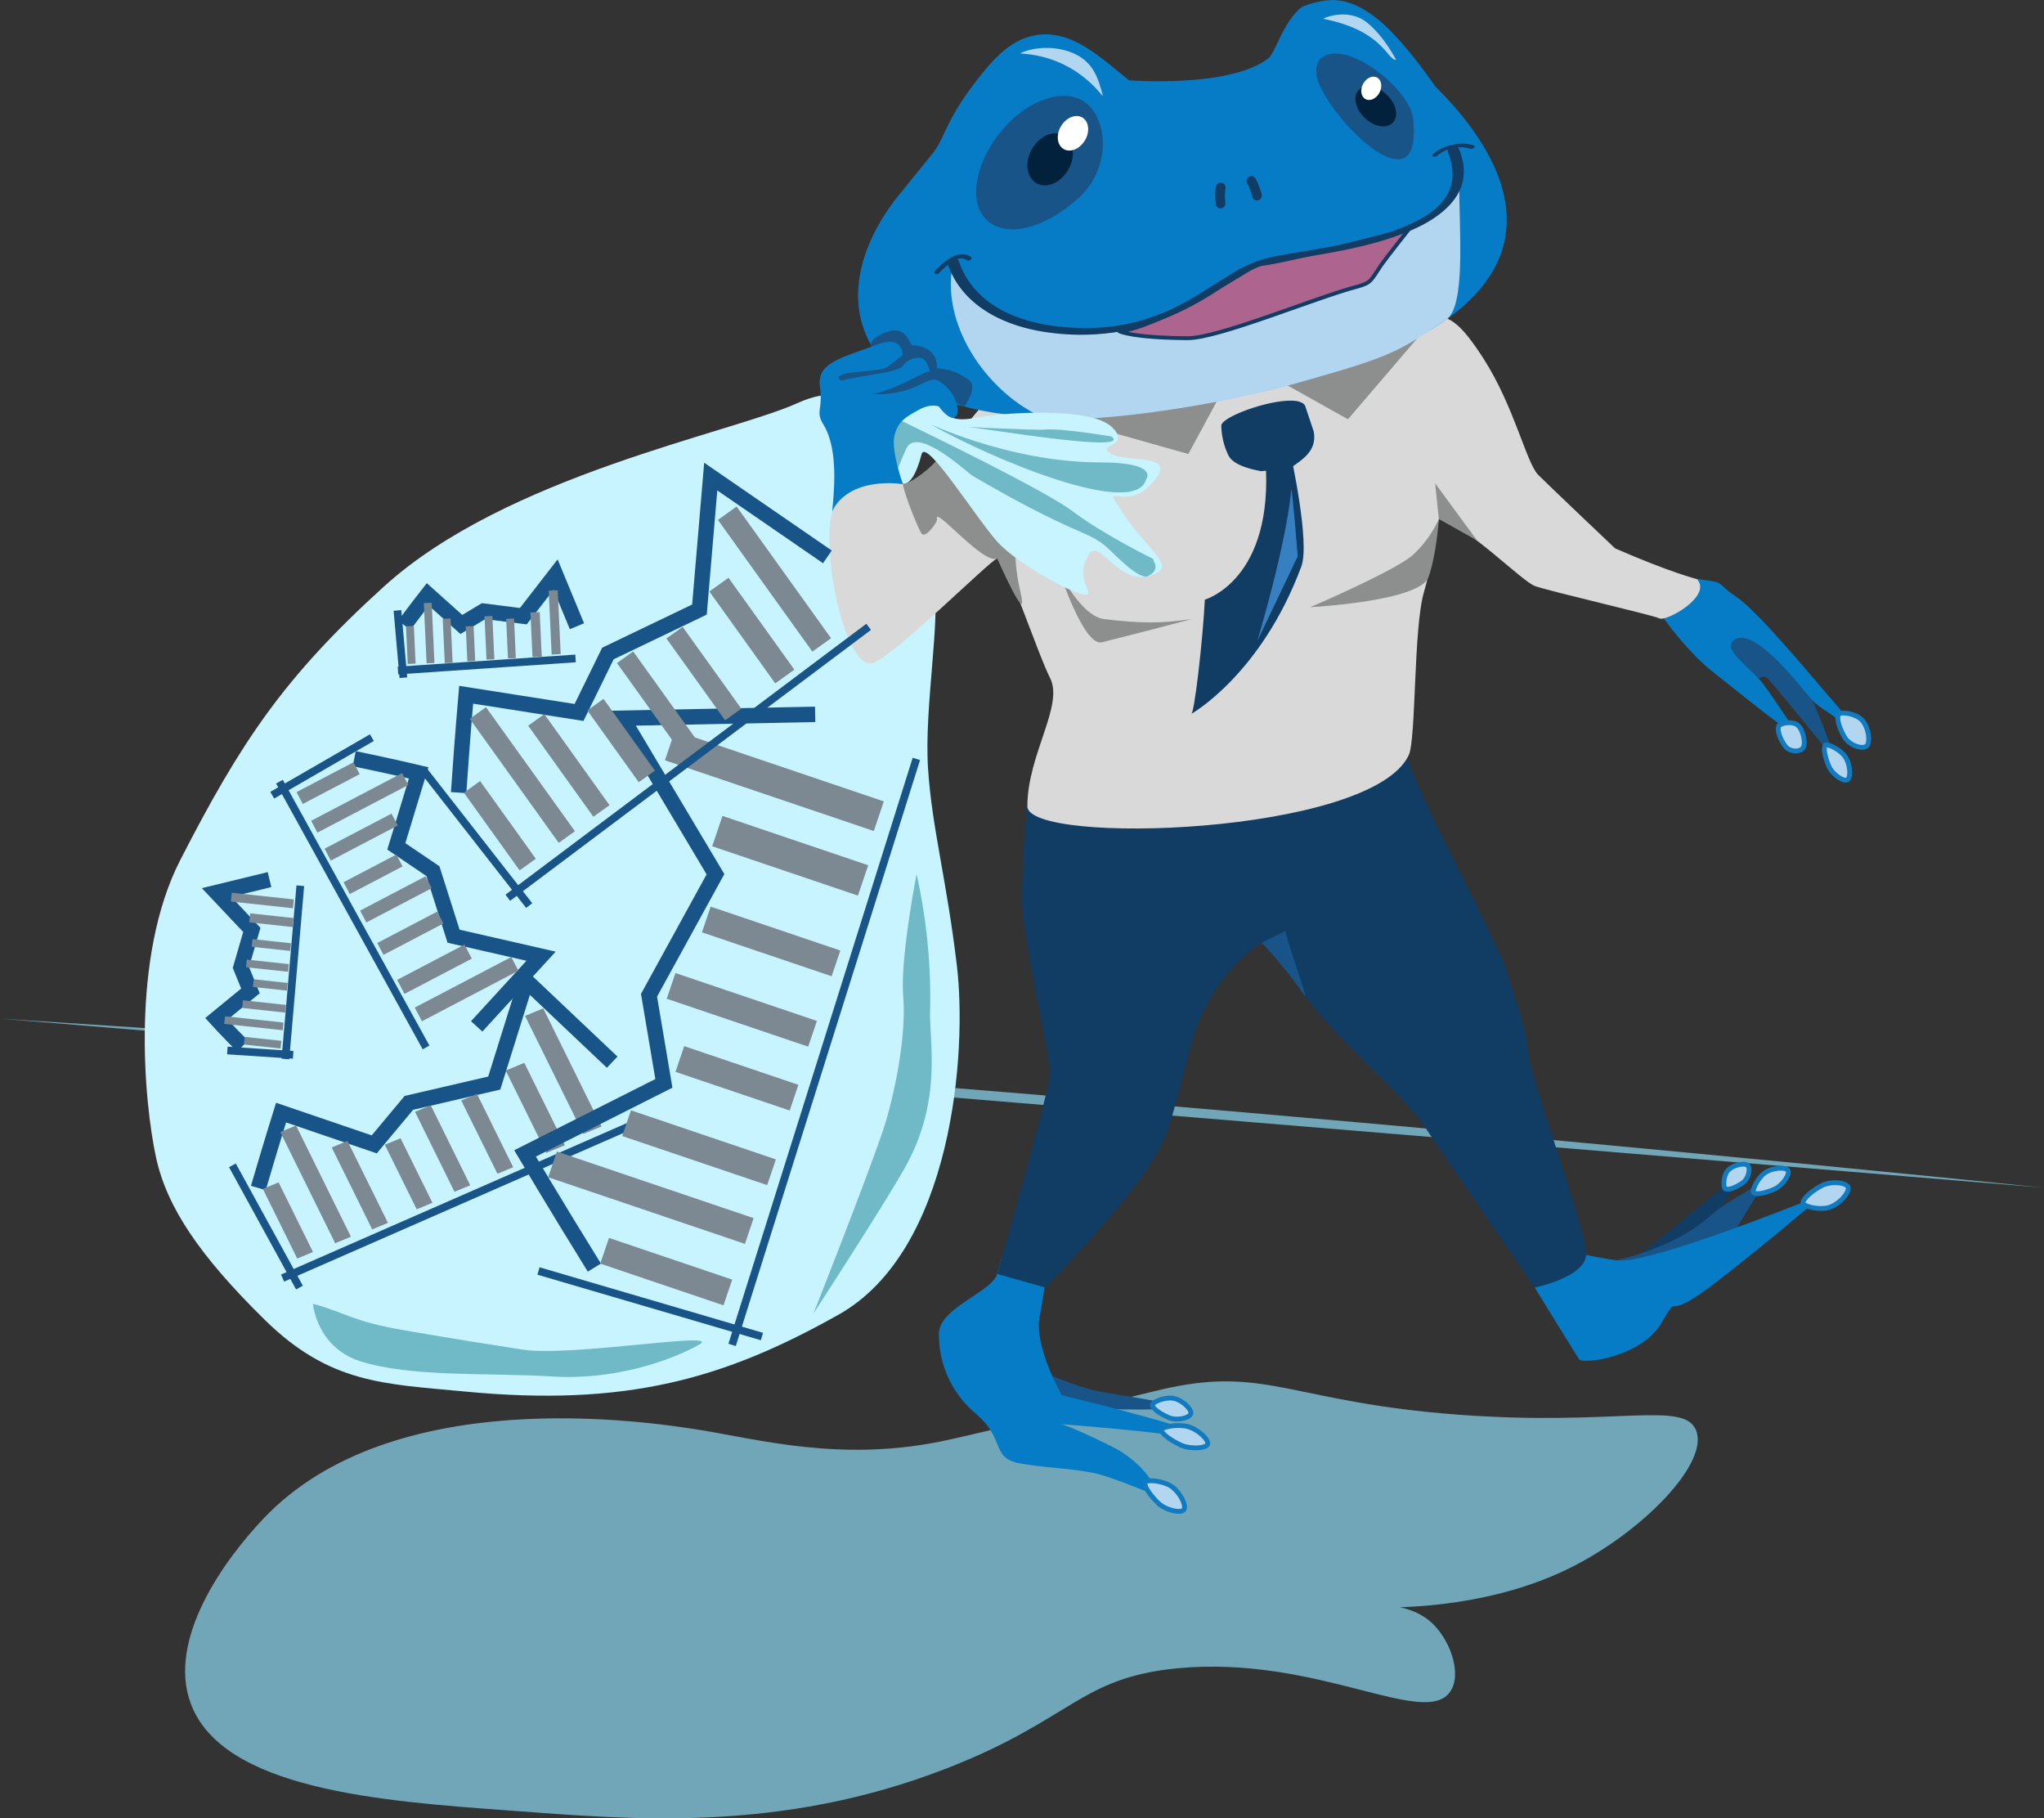 <svg xmlns="http://www.w3.org/2000/svg" viewBox="0 0 530.89 472.16"><rect x="0" y="0" width="530.89" height="472.16" fill="#333333" stroke="none"/><defs><style>.cls-1{fill:#70a6b7;}.cls-2{fill:#113c63;}.cls-3{fill:#195488;}.cls-4{fill:#067cc7;}.cls-15,.cls-5{fill:#b2d5f0;}.cls-5{stroke:#127abf;stroke-width:1.25px;}.cls-16,.cls-17,.cls-5,.cls-7,.cls-9{stroke-miterlimit:10;}.cls-17,.cls-6{fill:#c7f4ff;}.cls-7,.cls-9{fill:none;stroke:#195488;}.cls-7{stroke-width:4px;}.cls-8{fill:#7c8993;}.cls-9{stroke-width:2px;}.cls-10{fill:#d9d9d9;}.cls-11{fill:#8d8e8e;}.cls-12{fill:#3680c2;}.cls-13{fill:#02213d;}.cls-14{fill:#fff;}.cls-16{fill:#ad648e;stroke:#113c63;}.cls-17{stroke:#d9d9d9;}.cls-18{fill:#6fbac6;}</style></defs><g id="Layer_11" data-name="Layer 11"><path class="cls-1" d="M0,264.5q235.8,15.08,470.66,37.91,30.12,2.94,60.23,6" transform="translate(0 0)"/><path class="cls-1" d="M244,374.36c-25.71,5.14-46.7-.51-61.85-3C167.46,369,101.8,359.12,68.44,394.31,57.83,405.5,43.51,425.77,49.49,442.2c8.19,22.51,49.51,25.51,82.8,27.93,30.81,2.24,69.81,6.13,113.73-11,32.33-12.59,34.48-23.53,59.85-25.94,36.27-3.46,64.31,15.78,70.84,6,3.08-4.63-.09-13.56-5-17.95-7.68-6.87-20.94-3.79-21-4s30.5,3,56.86-10c18.85-9.28,36.54-27.36,32.92-35.91-3.25-7.72-20.95-.92-61.85-4-42.18-3.16-49.44-12.35-74.82-7-5.1,1.08-11.42,2.85-37.91,9C253.27,372.31,246.92,373.78,244,374.36Z" transform="translate(0 0)"/></g><g id="Layer_5" data-name="Layer 5"><path class="cls-2" d="M419.68,330.25c3.69-2.7,14-10.48,15.51-11.9s11.92-9.76,11.92-9.76l6.62-6.12s-7.67,13.29-9,14.34-15.93,13-15.93,13Z" transform="translate(0 0)"/><path class="cls-3" d="M447.43,160.53c2.38-2.7,20.39,16,21.94,18.4S477.13,198,477.13,198s-14.95-18.51-17.7-21.5-4.47,3.65-5.35,2.77S444.14,164.26,447.43,160.53Z" transform="translate(0 0)"/><path class="cls-4" d="M440.78,150.34C449,151.44,445,151,451,155s21.73,23.28,25.28,27.27,6.25,8.15,5.1,7.32c-11.09-8-8.65-5.32-13.08-10.65-4.7-5.63-13.08-15.26-17.52-13s4.21,7.63,7.32,11.85,6,8.86,8.87,12.85-17.3-12.41-22.62-16.62-12.41-13.08-13.74-16S440.78,150.34,440.78,150.34Z" transform="translate(0 0)"/><path class="cls-5" d="M479.16,191.53c1.26,2.08,4.93,3.29,5.82,2s.16-5.65-2-7.1-5.19-1.53-5.47-.95C476.83,186.88,478.19,189.94,479.16,191.53Z" transform="translate(0 0)"/><path class="cls-5" d="M475.05,199.05c.93,2.1,4,4.19,4.89,3.35s.58-4.66-1.15-6.49-4.39-2.81-4.68-2.41C473.38,194.49,474.33,197.43,475.05,199.05Z" transform="translate(0 0)"/><path class="cls-5" d="M463.69,193.77c1.15,1.57,4.14,1.65,4.74.17s-.3-5.29-2.09-6-4.21.05-4.39.67C461.49,190.12,462.8,192.56,463.69,193.77Z" transform="translate(0 0)"/><path class="cls-3" d="M269.11,355.85c4.08,1.21,7.28,2.95,13.59,4.8,6,1.75,20.92,2.8,20.93,4.82,0,1-21.8.36-25.35,0S269.11,355.85,269.11,355.85Z" transform="translate(0 0)"/><path class="cls-4" d="M259,330.79c-1.33,4.69-15.16,8.87-15.12,15.52a26.54,26.54,0,0,0,9.68,20.84c7.65,6.65,3.78,11.53,11.48,12.86s15.63,1.33,21.42,3.1,15.1,5.77,15.1,5.77a27,27,0,0,0-12.86-13.3c-9.75-4.88-12.95-5.77-12.95-5.77s22.93,1.78,30.13,3.11,6.82.07,6.82.07c-3.5-2.66-36.95-10.71-36.95-10.71s-7.25-12.86-5.74-20.4,2.76-19.07,2.76-19.07l-12.44,3.3" transform="translate(0 0)"/><path class="cls-3" d="M419.94,327.25c14.13-3.55,20.84-8.43,24.83-12s13.3-8,14.63-9.76-9.86,14.63-12.69,21.73S419.94,327.25,419.94,327.25Z" transform="translate(0 0)"/><path class="cls-4" d="M406.63,324.59a115.91,115.91,0,0,0,13.31,2.66c8.32,1.38,53.91-17.29,53.91-17.29s-17.56,15.07-30,24.38-7.1.45-12.42,9.31-20.39,10.64-21.28,9.31-11.53-18.62-11.53-18.62Z" transform="translate(0 0)"/><path class="cls-5" d="M473.13,307.87c2.38-1.27,6.73-.88,6.92.58s-2.84,4.85-5.76,5.26-6.05-.7-6-1.3C468.31,310.92,471.31,308.85,473.13,307.87Z" transform="translate(0 0)"/><path class="cls-5" d="M461,308.72c2.09-1,4.15-4.06,3.3-4.93s-4.66-.53-6.48,1.22-2.76,4.41-2.36,4.7C456.45,310.43,459.39,309.45,461,308.72Z" transform="translate(0 0)"/><path class="cls-5" d="M300.86,390.34c1.92,1.84,6.15,2.79,6.71,1.54s-1.45-5.14-4.1-6.38-5.93-1.18-6.06-.64C297.06,386.2,299.38,388.93,300.86,390.34Z" transform="translate(0 0)"/><path class="cls-5" d="M306.69,375.23c2.44,1.14,6.84.9,7-.35s-3-4.21-6-4.62-6.12.47-6.09,1C301.72,372.53,304.81,374.36,306.69,375.23Z" transform="translate(0 0)"/><path class="cls-5" d="M452.73,307.05c1.49-1.11,2.1-4,1-4.58s-4.39.26-5.33,2-.73,4.07-.25,4.25C449.33,309.15,451.57,307.9,452.73,307.05Z" transform="translate(0 0)"/><path class="cls-5" d="M303.74,368.16c2.07.83,5.57,0,5.58-1.28s-2.83-3.84-5.25-3.87-4.86,1.28-4.78,1.8C299.48,366.08,302.15,367.52,303.74,368.16Z" transform="translate(0 0)"/></g><g id="Layer_6" data-name="Layer 6"><path class="cls-2" d="M365.9,196c-3.6-.89,23.51,49.21,25.47,56.31s5.07,14.18,5.51,20.83,15.52,47,15.08,52.77-13.31,8.42-13.31,8.42-23.94-34.58-28.82-42.12-28.48-27.05-35-39.9c-3.1-6.08-7.1-7.54-7.1-7.54s-13.29,7.54-18.39,26.6-5.4,22.32-9.54,29.26c-7.37,12.36-28.27,33.7-28.27,33.7L259,330.79s13.8-48.32,13.77-52.31-7.39-35.92-7.32-44.79a230.06,230.06,0,0,1,1.4-24.38c.85-7.4,99.06-13.3,99.06-13.3" transform="translate(0 0)"/><path class="cls-3" d="M327.71,244.78s7.1,7.54,10.89,13.46c2,3.19-3.85-11.79-4.67-16.5Z" transform="translate(0 0)"/></g><g id="Layer_8" data-name="Layer 8"><path class="cls-6" d="M242.49,152.27c1.92,7.74-2.46,31.47-1.46,47.1s4.83,28.87,7.51,51.44-1.15,73.93-30.74,90.56-55,24-97.15,19.95c-21-2-35-2-51.95-18.67s-25.41-29.29-28.19-42.18c-3.1-14.36-6.65-51.88,6.31-77.15,15.7-30.58,26.89-47.44,52.88-71,31.75-28.85,90-39.78,107.41-47.64s17.26,8.5,20.95,6.77Z" transform="translate(0 0)"/></g><g id="Layer_9" data-name="Layer 9"><path class="cls-7" d="M67.1,308.48C70.4,297.18,73,288.9,73,288.9l24.2,8.25,9-10.78,22.17-5.14,8.31-26.55L159,275.81" transform="translate(0 0)"/><polygon class="cls-8" points="91.15 321.13 87.06 322.82 72.8 293.94 76.89 292.25 91.15 321.13"/><polygon class="cls-8" points="100.76 317.53 96.67 319.22 86.16 297.95 90.25 296.26 100.76 317.53"/><polygon class="cls-8" points="112.32 312.32 108.23 314.01 99.95 297.25 104.04 295.56 112.32 312.32"/><polygon class="cls-8" points="122.13 307.77 118.04 309.46 107.79 288.7 111.88 287 122.13 307.77"/><polygon class="cls-8" points="133.29 303.09 129.2 304.78 119.8 285.75 123.89 284.06 133.29 303.09"/><polygon class="cls-8" points="146.74 297.37 141.91 299.36 131.35 277.98 136.18 275.98 146.74 297.37"/><polygon class="cls-8" points="156.23 292.5 151.51 294.45 136.37 263.79 141.09 261.84 156.23 292.5"/><polygon class="cls-8" points="81.29 325.1 77.2 326.8 68.27 308.71 72.36 307.02 81.29 325.1"/><line class="cls-9" x1="73.39" y1="331.87" x2="165.04" y2="291.74"/><line class="cls-9" x1="60.36" y1="302.59" x2="77.78" y2="334.34"/><path class="cls-7" d="M154.37,329.15c-10.54-17-18-29.65-18-29.65l36.06-18.19-3.86-22.88L185.83,227l-24.16-40.51,50.05-1" transform="translate(0 0)"/><rect class="cls-8" x="165.53" y="283.99" width="7.05" height="53.95" transform="translate(-179.69 371.43) rotate(-71.3)"/><rect class="cls-8" x="178.03" y="278.13" width="7.05" height="39.74" transform="translate(-158.91 374.45) rotate(-71.3)"/><rect class="cls-8" x="187.88" y="264.32" width="7.05" height="31.32" transform="translate(-135.16 371.54) rotate(-71.3)"/><rect class="cls-8" x="189.14" y="242.8" width="7.05" height="38.79" transform="translate(-117.45 360.65) rotate(-71.3)"/><rect class="cls-8" x="196.76" y="226.65" width="7.05" height="35.56" transform="translate(-95.45 355.8) rotate(-71.3)"/><rect class="cls-8" x="201.07" y="202.21" width="8.32" height="39.96" transform="translate(-71.02 345.37) rotate(-71.3)"/><rect class="cls-8" x="197.06" y="174.11" width="8.12" height="57.27" transform="translate(-55.39 328.26) rotate(-71.3)"/><rect class="cls-8" x="169.51" y="313.27" width="7.05" height="33.79" transform="translate(-195.17 388.24) rotate(-71.3)"/><line class="cls-9" x1="190.15" y1="349.22" x2="238.01" y2="197.06"/><line class="cls-9" x1="139.86" y1="330.03" x2="197.9" y2="347.05"/><path class="cls-7" d="M92,197c9.66,2,16.74,3.68,16.74,3.68l-5.8,19.09,9.5,6.43,5.37,16.9,22.72,5.19-16.72,18.22" transform="translate(0 0)"/><rect class="cls-8" x="91.71" y="195.15" width="3.48" height="26.66" transform="translate(234.74 28.95) rotate(62.35)"/><rect class="cls-8" x="92.08" y="207.56" width="3.48" height="19.63" transform="translate(242.82 33.38) rotate(62.35)"/><rect class="cls-8" x="95.16" y="219.3" width="3.48" height="15.48" transform="translate(253.04 35.83) rotate(62.35)"/><rect class="cls-8" x="101.09" y="223.97" width="3.48" height="19.17" transform="translate(261.99 34.07) rotate(62.35)"/><rect class="cls-8" x="104.85" y="233.55" width="3.48" height="17.57" transform="translate(271.77 35.45) rotate(62.35)"/><rect class="cls-8" x="110.8" y="241.82" width="4.11" height="19.74" transform="translate(283.42 34.91) rotate(62.35)"/><rect class="cls-8" x="119.2" y="242.71" width="4.01" height="28.3" transform="translate(292.47 30.28) rotate(62.35)"/><rect class="cls-8" x="83.49" y="195.01" width="3.48" height="16.69" transform="translate(225.8 33.48) rotate(62.35)"/><line class="cls-9" x1="72.58" y1="202.97" x2="110.66" y2="271.98"/><line class="cls-9" x1="96.59" y1="191.54" x2="70.71" y2="206.49"/></g><g id="Layer_3" data-name="Layer 3"><path class="cls-10" d="M370.72,81.17c4.82,1.89,6.65-.45,14.63,12s11.09,27.05,14.19,30.15,19.95,19.07,19.95,19.07c14.19,6.2,21.29,8,21.29,8,4,4.43-8,11.08-9.76,10.19s-28.82-7.09-32.37-8.42-17.75-16-24.94-17.35c0,0-1.83,12.05-3.88,19-2.72,9.26-2,38.17-3.93,42.26-9.74,20.83-99.06,23.49-99.06,13.3,0-13.36,9.5-26.16,5.92-33.26S261.2,144.13,259,145s-25.43,24.09-31.93,27c-7.26,3.31-14-28.6-10.89-39.24s18.22-6.32,20.2-7.31c7.1-3.55,16-18.18,20.84-22.17S370.72,81.17,370.72,81.17Z" transform="translate(0 0)"/><polygon class="cls-11" points="308.65 117.89 275.74 108.6 317.02 102.41 308.65 117.89"/><polygon class="cls-11" points="350.1 108.87 369.83 85.83 331.6 98.51 350.1 108.87"/><path class="cls-2" d="M334.68,121.83l-7.2.51c-2.5-.5-7.21-1.5-8.46-4.18a18.51,18.51,0,0,1-1.81-7.63c.1-3,21-9.68,21.92-4.71L341.2,112C342.11,116.93,338.64,119.18,334.68,121.83Z" transform="translate(0 0)"/><path class="cls-2" d="M328.65,119.13c2.46,31.44-15.71,36.57-15.71,36.57-.56,10.81-2.81,30.54-3.62,29.74,0,0,18.18-10.15,28.67-38.33,2.33-6.25-2.76-29.11-2.76-29.11S328.51,117.37,328.65,119.13Z" transform="translate(0 0)"/><path class="cls-12" d="M335.37,127.28c.17-1.9,1.69,17.18,1.69,17.18l-10.5,22S334,141.78,335.37,127.28Z" transform="translate(0 0)"/><path class="cls-11" d="M373.71,134.76a28.62,28.62,0,0,1-6.84,9.42c-4.94,4.24-26.55,13.48-26.55,13.48s28.47-1.49,30.71-7.81C373.11,144,373.71,134.76,373.71,134.76Z" transform="translate(0 0)"/><path class="cls-11" d="M309.49,160.76c-4.74.56-9.53,1.61-22.67,0-6.11-.73-11.69-12.34-11.69-12.34s6.4,19.52,11.05,18.36C293.93,164.88,309.49,160.76,309.49,160.76Z" transform="translate(0 0)"/><path class="cls-11" d="M259,145s4-6.21,4.65-6.43-1,4.84,1.39,15.16S259,145,259,145Z" transform="translate(0 0)"/><path class="cls-11" d="M234.5,125.66c.1,1.84,3.9,11.58,4.88,12.92s4.21-3.07,4-3.82c-1-3.76,12.11,12,15.59,10.26,9.09-4.66-13.64-27.27-14.94-26-6.87,6.75-9.55,6.63-9.55,6.63" transform="translate(0 0)"/><polygon class="cls-11" points="373.71 134.76 372.75 125.51 383.66 140.36 373.71 134.76"/></g><g id="Ebene_3" data-name="Ebene 3"><path class="cls-4" d="M242.33,39.72c3.4-4.29,3.14-9.12,13.76-21.84C260.81,12.22,266.63,7.54,275,9.3c6.12,1.29,11.73,6.23,18.26,11.56,0,0,26,2.05,36.1-5.66,2-1.52,3.81-9.51,8.83-13.45,7.81-3,12.44-2,18.55,2.37,7.08,5.08,16,18.27,16,18.27,9,9.07,55.56,56.13-44.84,79.28C226.79,125,207.4,83.49,233.18,51Z" transform="translate(0 0)"/><path class="cls-3" d="M360.61,40.86c6.45,2.32,6.89-3.93,6.52-9.38C366.68,24.89,357.35,17,351,14.71s-10.3.31-8.84,5.82S353.56,38.34,360.61,40.86Z" transform="translate(0 0)"/><path class="cls-3" d="M279.82,51.73c8.11-7.14,8.14-18.34,3.52-23.79s-14.46-3.38-22,4.62-10.27,19.34-5.27,24.36,14.84,2.65,23.74-5.19" transform="translate(0 0)"/><path class="cls-13" d="M277.29,44.35c-2.1,3.36-5.84,4.74-8.34,3.08s-2.83-5.71-.72-9.06,5.84-4.74,8.34-3.08,2.83,5.71.72,9.06" transform="translate(0 0)"/><path class="cls-14" d="M281.71,36.58c-1.41,2.24-3.9,3.16-5.57,2.05s-1.88-3.8-.48-6,3.9-3.15,5.57-2.05,1.88,3.81.48,6" transform="translate(0 0)"/><path class="cls-13" d="M358.93,23.59c2.79,1.83,4.33,5.11,3.44,7.33s-3.86,2.55-6.65.72-4.32-5.11-3.43-7.33,3.86-2.54,6.64-.72" transform="translate(0 0)"/><path class="cls-14" d="M358.24,24.17c-.86,1.53-2.49,2.22-3.64,1.53s-1.38-2.48-.52-4,2.49-2.22,3.64-1.54,1.38,2.49.52,4" transform="translate(0 0)"/><path class="cls-15" d="M379,47.18s-1.47,4.93-4.79,7.06C362,62.09,360.91,61.63,334.14,68.6c-10.91,2.84-27,14.78-43.45,17.44-27.53,4.46-43.55-13.37-43.25-17,0,0-.06,0-.07,0-2.89,16.6,10.09,33.5,23.53,39.37,3.65,1.59,36.11-.42,67.82-9.44,23.32-6.64,24.1-7.54,36.82-15.88,5.25-3.43,3.45-23,3.45-35.88" transform="translate(0 0)"/><path class="cls-16" d="M308.42,87.82c8,.06,33.32-10.57,44.07-13.38,3.68-1,3.56-1.61,6.16-5.49.93-1.39,7.25-9.4,7.25-9.4s-37.61,9.87-39.43,9c0,0-25.75,16.78-35.78,17.44C290.69,86,293.68,87.7,308.42,87.82Z" transform="translate(0 0)"/><path class="cls-2" d="M376,39.38c1.44,3.55,1.9,7.52,0,11-1.79,3.24-5,5.46-8.24,7.09-8.29,4.19-17.8,5.84-26.87,7.41-3.77.66-7.56,1.22-11.3,2a33.41,33.41,0,0,0-10.08,4.45c-5,3-9.85,6.41-15.18,8.91a52.08,52.08,0,0,1-21.75,4.94c-12,.09-26.48-2.89-32.42-14.65A24.54,24.54,0,0,1,249,67.7c-.36-1-3.24-.21-2.9.77,4,11.6,15.87,16.71,27.29,18a60.11,60.11,0,0,0,25.39-2.31,79.77,79.77,0,0,0,17.67-8.83c2.36-1.5,4.71-3,7.16-4.4a33,33,0,0,1,3.26-1.62l.59-.24c-.13.05.51-.16.7-.21a95.47,95.47,0,0,1,10-1.94c9.7-1.65,19.69-3.31,28.76-7.29,7.24-3.17,14.87-8.87,13-17.79a18.36,18.36,0,0,0-1-3.23c-.42-1-3.28-.17-2.89.77Z" transform="translate(0 0)"/><path class="cls-2" d="M382.77,37.75a10.18,10.18,0,0,0-5.66-.11,10.53,10.53,0,0,0-4.95,2.4.36.36,0,0,0,.16.62,1.12,1.12,0,0,0,1-.28,8.55,8.55,0,0,1,4-1.87,8.13,8.13,0,0,1,4.56.13c.54.2,1.69-.58.86-.89Z" transform="translate(0 0)"/><path class="cls-2" d="M252.2,66.71c-2.95-2-6.47.74-8.54,2.79-.2.19-.39.39-.58.6l-.18.19c-.1.1-.09.08,0,0-.24.21-.36.54-.07.76a.91.91,0,0,0,1-.08c.34-.29.63-.65,1-1a16.54,16.54,0,0,1,1.81-1.56,7.25,7.25,0,0,1,2.27-1.18,2.53,2.53,0,0,1,2.18.31.92.92,0,0,0,1-.08c.24-.19.38-.56.07-.77Z" transform="translate(0 0)"/><path class="cls-2" d="M323.94,47.63a13.36,13.36,0,0,1,.67,1.37l-.13-.3a16.15,16.15,0,0,1,.79,2.44,1.25,1.25,0,0,0,1.53.87,1.27,1.27,0,0,0,.88-1.54,16,16,0,0,0-1.58-4.1,1.25,1.25,0,1,0-2.16,1.26Z" transform="translate(0 0)"/><path class="cls-2" d="M315.81,48.42a16.8,16.8,0,0,0-.19,2.35,19.57,19.57,0,0,0,.19,2.42,1.25,1.25,0,0,0,1.54.87,1.23,1.23,0,0,0,.75-.57,1.51,1.51,0,0,0,.13-1l0-.08.05.33a14.82,14.82,0,0,1,0-3.88l0,.33a.78.78,0,0,1,0-.14,1.37,1.37,0,0,0-.13-1,1.32,1.32,0,0,0-.74-.57,1.27,1.27,0,0,0-1,.13,1.18,1.18,0,0,0-.57.74Z" transform="translate(0 0)"/><path class="cls-15" d="M265.06,13.89c15.55.91,21.79,12.39,21.37,10.87-1.22-4.41-2.41-9.29-9-11.45C270.56,11.06,264.51,13.86,265.06,13.89Z" transform="translate(0 0)"/><path class="cls-15" d="M343.78,4.9C359.36,8,360.22,15.64,362.62,15.55c0,0-3.11-6.16-7.63-9.74C350,1.86,343.32,4.81,343.78,4.9Z" transform="translate(0 0)"/></g><g id="Layer_7" data-name="Layer 7"><path class="cls-17" d="M228.06,99.31c3.69-1.72,10.44,3.1,10.44,3.1" transform="translate(0 0)"/><path class="cls-6" d="M243.87,102.37c3-.24-2.4,8.43,9.68,6.1,7.36-1.41,29.6-2.84,35.14,2.33s-4.55,4.68,0,7.09,17.85-.48,10.53,7.62-14-1.89-7.31,8.09,14.63,14,6.32,16-12.9-10.6-15.6-5.3-.57,6.36,0,9.49-18-6.83-23.64-13.16-18.49-27-19.61-22.7C233.28,141.25,222.87,104,243.87,102.37Z" transform="translate(0 0)"/><path class="cls-18" d="M288.69,113.34c5.8,4.57-34.73-2.44-38.05-2.54s18.68,1,20.87.74C275.6,111.14,288.69,113.34,288.69,113.34Z" transform="translate(0 0)"/><path class="cls-18" d="M297.67,124.5s3.59-4.43-11.86-4.43c-24.8,0-46.64-11.29-43.49-9.53C257.43,119,294.68,134.8,297.67,124.5Z" transform="translate(0 0)"/><path class="cls-18" d="M299.58,145.16c-.47.22,2.21,2.54-1.35,4.4-1.47.77-4.72-1.56-9.54-6.32-6.06-6-7.31-2.88-36.14-19.73-1.21-.7-14.09-12.85-17.06-7.2-.49.92-3,7-3,7,.31,3.36-2.08-2.41-1.68-8.44a11.92,11.92,0,0,1,2.48-6s37.54,18,45.4,23.95S299.58,145.16,299.58,145.16Z" transform="translate(0 0)"/><path class="cls-7" d="M119.12,205.81c1-14.64,1.95-25.41,1.95-25.41L150.39,185l7.5-15.31,23.78-11.41,2.93-34.53,30.3,20.85" transform="translate(0 0)"/><rect class="cls-8" x="133.09" y="181.42" width="5.18" height="39.64" transform="translate(-91.87 116.8) rotate(-35.65)"/><rect class="cls-8" x="146.11" y="184.25" width="5.18" height="29.19" transform="matrix(0.81, -0.58, 0.58, 0.81, -88.03, 123.94)"/><rect class="cls-8" x="159.7" y="180.81" width="5.18" height="23.01" transform="matrix(0.81, -0.58, 0.58, 0.81, -81.67, 130.64)"/><rect class="cls-8" x="168.07" y="167.98" width="5.18" height="28.5" transform="translate(-74.23 133.63) rotate(-35.65)"/><rect class="cls-8" x="180.22" y="161.83" width="5.18" height="26.13" transform="translate(-67.67 139.33) rotate(-35.65)"/><rect class="cls-8" x="192.23" y="149.05" width="6.11" height="29.36" transform="translate(-58.83 144.51) rotate(-35.65)"/><rect class="cls-8" x="198.18" y="129.32" width="5.97" height="42.08" transform="translate(-49.94 145.43) rotate(-35.65)"/><rect class="cls-8" x="127.24" y="201.99" width="5.18" height="24.82" transform="translate(-100.63 115.86) rotate(-35.65)"/><line class="cls-9" x1="131.89" y1="233.11" x2="225.62" y2="162.76"/><line class="cls-9" x1="110.08" y1="200.12" x2="137.45" y2="235.14"/><path class="cls-7" d="M105,162.34c3.47-4.64,6.11-8,6.11-8l8.72,7.81,5.77-3.46L135.92,160l8.38-10.8,5.55,13.41" transform="translate(0 0)"/><rect class="cls-8" x="110.44" y="156.56" width="2.04" height="15.64" transform="translate(-7.51 5.35) rotate(-2.66)"/><rect class="cls-8" x="115.26" y="160.63" width="2.04" height="11.52" transform="translate(-7.6 5.58) rotate(-2.66)"/><rect class="cls-8" x="121.17" y="162.6" width="2.04" height="9.08" transform="translate(-7.62 5.85) rotate(-2.66)"/><rect class="cls-8" x="126.1" y="159.98" width="2.04" height="11.25" transform="translate(-7.55 6.08) rotate(-2.66)"/><rect class="cls-8" x="131.7" y="160.63" width="2.04" height="10.31" transform="translate(-7.55 6.34) rotate(-2.66)"/><rect class="cls-8" x="138.04" y="158.98" width="2.41" height="11.58" transform="translate(-7.5 6.64) rotate(-2.66)"/><rect class="cls-8" x="142.89" y="153.31" width="2.35" height="16.6" transform="translate(-7.34 6.86) rotate(-2.66)"/><rect class="cls-8" x="105.68" y="162.58" width="2.04" height="9.79" transform="translate(-7.66 5.13) rotate(-2.66)"/><line class="cls-9" x1="103.36" y1="174.11" x2="149.49" y2="170.97"/><line class="cls-9" x1="103.23" y1="158.51" x2="104.77" y2="175.98"/><path class="cls-7" d="M63,271.63c-4-4-6.8-7.08-6.8-7.08l8.85-7.25-2.48-6.08,2.84-9.76-9.17-9.71L70,228.4" transform="translate(0 0)"/><rect class="cls-8" x="64.95" y="258.07" width="2" height="15.27" transform="translate(-205.3 302.8) rotate(-83.85)"/><rect class="cls-8" x="67.61" y="255.73" width="2" height="11.25" transform="translate(-198.6 301.55) rotate(-83.85)"/><rect class="cls-8" x="69.22" y="251.34" width="2" height="8.87" transform="translate(-191.61 298.17) rotate(-83.85)"/><rect class="cls-8" x="68.48" y="245.29" width="2" height="10.98" transform="translate(-187.31 292.97) rotate(-83.85)"/><rect class="cls-8" x="69.49" y="240.37" width="2" height="10.07" transform="translate(-181.06 289.18) rotate(-83.85)"/><rect class="cls-8" x="69.31" y="233.3" width="2.35" height="11.31" transform="translate(-174.65 283.42) rotate(-83.85)"/><rect class="cls-8" x="67" y="225.73" width="2.3" height="16.21" transform="translate(-171.64 276.53) rotate(-83.85)"/><rect class="cls-8" x="67.23" y="265.98" width="2" height="9.56" transform="translate(-208.29 309.58) rotate(-83.85)"/><line class="cls-9" x1="74.13" y1="274.98" x2="78" y2="229.99"/><line class="cls-9" x1="59.05" y1="272.77" x2="76.14" y2="273.9"/></g><g id="Layer_10" data-name="Layer 10"><path class="cls-18" d="M238.07,227a148.35,148.35,0,0,1,3.52,35.15c-.32,8.42,3.33,23.38-6.53,41-5.3,9.49-23.77,37.91-23.77,37.91s16.5-41.69,19-50.54,5.09-21.9,4.3-31.88S238.07,227,238.07,227Z" transform="translate(0 0)"/><path class="cls-18" d="M81.29,338.54c9.1,2.56,10.22,4.56,23.71,6.89s21.54,3.58,30.68,5c12.72,2,52.52-5,45.88-1.26-7.51,4.21-22.07,9.27-38.14,8.25s-36.72.29-50-4C82.14,349.67,81.29,338.54,81.29,338.54Z" transform="translate(0 0)"/></g><g id="Layer_4" data-name="Layer 4"><path class="cls-3" d="M231.75,97.59s-8.71-7.29-4.27-10c8-4.88,8.58,1.83,9.47,2.06.4.1,6.45-.18,6.45,6a15.4,15.4,0,0,1,8.24,3c2.58,1.87-1.18,6.88-1.18,6.88Z" transform="translate(0 0)"/><path class="cls-4" d="M234.5,125.66s-3.23-9-2.12-12.79,3.11-4.66,6.21-6.43,5.28-.88,5.28-.88,2,2.91,3.65,2.91c2.37,0,1.43-6.78-4.12-9.79-2.44-1.32-2-5.54-4.4-5.76a5.39,5.39,0,0,0-4.84,2.44s2.6-9.32-6.68-5.77-15.4,4.56-14.5,10.92c.81,5.77-1.23,6.28.83,9.62,4.22,6.87,2.64,18.44,2.36,22.69C216.17,132.82,219.08,124.07,234.5,125.66Z" transform="translate(0 0)"/><path class="cls-3" d="M218.58,98.86c-1.22-.73-1.15-1.37,1.17-1.91,1.31-.3,7.51-.68,10-1.26.67-.15,4.83-3.8,5.29-3.83.84,0,.29,1.09,0,2.44l-.93,1.1a14,14,0,0,1-2.34.88C230.76,96.65,219,98.51,218.58,98.86Z" transform="translate(0 0)"/><path class="cls-3" d="M226.22,102.29c5.59-.62,12.48-5.2,15.38-6,0,0,3.52,3,1.8,2.42-2.08-.74-4.93,2-9,2.89A25.37,25.37,0,0,1,226.22,102.29Z" transform="translate(0 0)"/></g></svg>